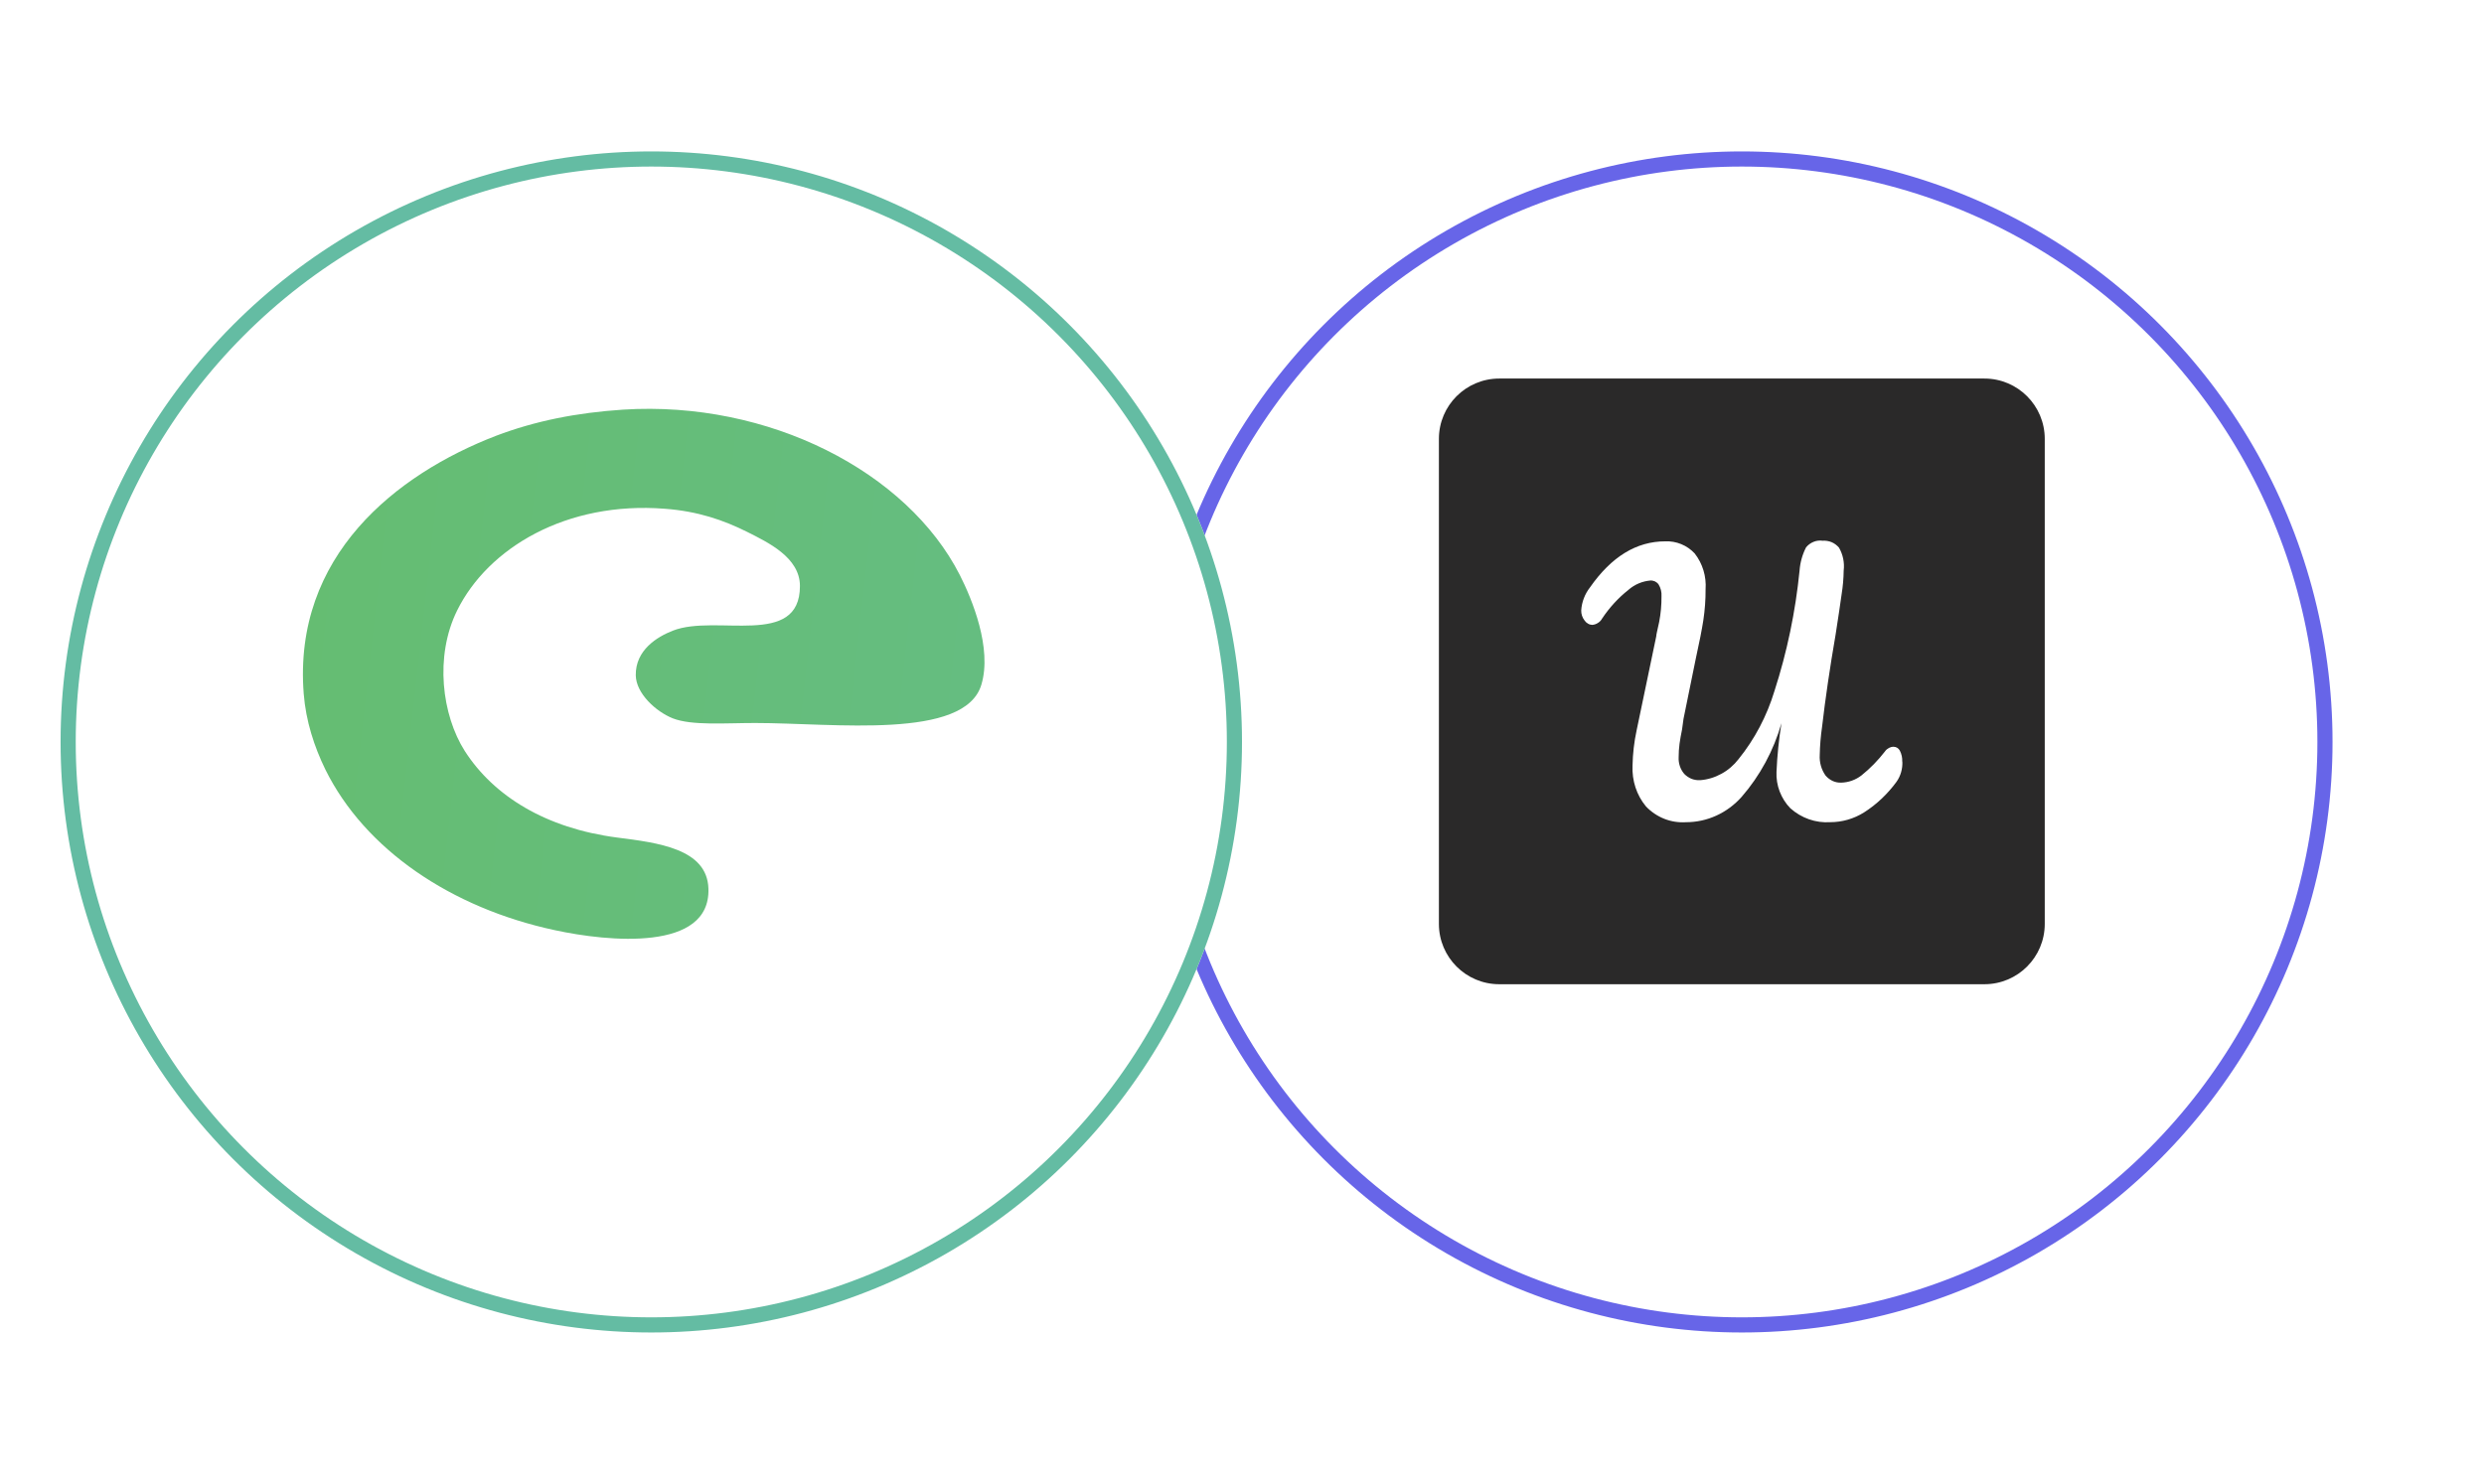 <?xml version="1.0" encoding="UTF-8"?> <svg xmlns="http://www.w3.org/2000/svg" width="164" height="98" viewBox="0 0 164 98" fill="none"><g filter="url(#filter0_d_7394_4383)"><circle cx="115" cy="45" r="39" fill="white"></circle><circle cx="115" cy="45" r="38.5" stroke="#6765E8"></circle></g><path d="M131.016 25H98.984C96.784 25 95 26.784 95 28.984V61.016C95 63.216 96.784 65 98.984 65H131.016C133.216 65 135 63.216 135 61.016V28.984C135 26.784 133.216 25 131.016 25Z" fill="#2A2929"></path><path d="M125.598 50.291C125.62 50.773 125.487 51.247 125.209 51.636C124.62 52.44 123.896 53.127 123.062 53.658C122.389 54.078 121.62 54.298 120.838 54.298C119.878 54.362 118.931 54.031 118.202 53.378C117.898 53.067 117.66 52.689 117.5 52.276C117.342 51.862 117.269 51.42 117.289 50.973C117.336 49.893 117.447 48.822 117.616 47.76C117.1 49.567 116.202 51.231 114.987 52.627C114.516 53.156 113.951 53.576 113.318 53.864C112.684 54.153 112.007 54.3 111.313 54.3C110.831 54.331 110.347 54.258 109.891 54.08C109.433 53.9 109.02 53.622 108.678 53.267C108.053 52.52 107.738 51.549 107.784 50.558C107.8 49.776 107.889 48.998 108.053 48.238L109.349 42.027C109.349 41.907 109.433 41.591 109.542 41.076C109.651 40.518 109.7 39.951 109.696 39.38C109.716 39.102 109.644 38.824 109.5 38.591C109.438 38.507 109.353 38.44 109.264 38.396C109.171 38.358 109.069 38.333 108.967 38.338C108.431 38.384 107.922 38.596 107.511 38.958C106.84 39.489 106.256 40.129 105.773 40.853C105.709 40.973 105.611 41.073 105.496 41.142C105.384 41.216 105.256 41.258 105.122 41.269C105.022 41.264 104.927 41.238 104.84 41.184C104.747 41.133 104.673 41.062 104.616 40.976C104.469 40.787 104.391 40.556 104.396 40.313C104.431 39.758 104.636 39.227 104.973 38.796C106.391 36.764 108.04 35.751 109.949 35.751C110.304 35.736 110.667 35.798 111 35.936C111.336 36.073 111.636 36.282 111.887 36.549C112.411 37.22 112.669 38.067 112.607 38.927C112.611 39.604 112.56 40.282 112.46 40.953C112.364 41.573 112.198 42.424 111.962 43.489L111.149 47.478L111.053 48.176C110.984 48.511 110.927 48.827 110.887 49.12C110.849 49.418 110.829 49.709 110.829 50.002C110.807 50.407 110.938 50.804 111.198 51.109C111.336 51.251 111.502 51.362 111.682 51.436C111.862 51.504 112.056 51.536 112.253 51.524C112.747 51.487 113.22 51.34 113.656 51.1C114.091 50.864 114.476 50.533 114.784 50.133C115.849 48.816 116.653 47.287 117.153 45.64C117.987 43.062 118.54 40.396 118.811 37.691C118.849 37.151 118.996 36.624 119.242 36.147C119.373 35.984 119.547 35.862 119.736 35.784C119.924 35.707 120.133 35.68 120.338 35.711C120.538 35.696 120.742 35.731 120.931 35.807C121.116 35.887 121.282 36.011 121.416 36.169C121.678 36.624 121.789 37.16 121.724 37.691C121.718 38.211 121.671 38.731 121.589 39.24C121.504 39.871 121.369 40.762 121.191 41.911C120.809 44.12 120.513 46.149 120.298 47.996C120.209 48.616 120.156 49.236 120.144 49.86C120.113 50.349 120.253 50.831 120.529 51.22C120.66 51.371 120.818 51.493 120.996 51.576C121.173 51.656 121.369 51.696 121.562 51.687C122.04 51.676 122.513 51.509 122.9 51.209C123.478 50.747 123.998 50.211 124.453 49.622C124.518 49.527 124.604 49.453 124.704 49.398C124.8 49.347 124.904 49.318 125.016 49.318C125.104 49.318 125.184 49.34 125.262 49.387C125.336 49.433 125.393 49.498 125.436 49.58C125.547 49.8 125.604 50.051 125.589 50.298L125.598 50.291Z" fill="white"></path><g filter="url(#filter1_d_7394_4383)"><circle cx="43" cy="45" r="39" fill="white"></circle><circle cx="43" cy="45" r="38.5" stroke="#64BCA3"></circle></g><path d="M41.138 27.053C50.772 26.443 59.896 31.16 63.367 37.97C64.183 39.576 65.51 42.808 64.796 45.207C63.714 48.887 55.079 47.748 49.854 47.748C47.853 47.748 45.69 47.931 44.424 47.443C43.301 46.996 41.995 45.797 41.975 44.597C41.954 42.93 43.383 42.056 44.424 41.65C47.261 40.531 52.814 42.828 52.814 38.702C52.814 36.811 50.691 35.815 49.323 35.124C47.772 34.351 46.078 33.762 43.893 33.599C37.402 33.091 32.218 36.181 30.176 40.328C28.686 43.357 29.176 47.22 30.686 49.598C32.605 52.587 36.055 54.701 40.73 55.311C43.424 55.656 46.69 56.043 46.772 58.685C46.914 62.853 40.178 62.202 36.627 61.43C29.788 59.966 24.093 56.103 21.48 50.818C20.746 49.313 20.195 47.626 20.052 45.817C19.337 36.709 26.155 31.322 32.748 28.781C35.32 27.805 38.056 27.256 41.138 27.053Z" fill="url(#paint0_linear_7394_4383)"></path><defs><filter id="filter0_d_7394_4383" x="66" y="0" width="98" height="98" filterUnits="userSpaceOnUse" color-interpolation-filters="sRGB"><feFlood flood-opacity="0" result="BackgroundImageFix"></feFlood><feColorMatrix in="SourceAlpha" type="matrix" values="0 0 0 0 0 0 0 0 0 0 0 0 0 0 0 0 0 0 127 0" result="hardAlpha"></feColorMatrix><feOffset dy="4"></feOffset><feGaussianBlur stdDeviation="5"></feGaussianBlur><feComposite in2="hardAlpha" operator="out"></feComposite><feColorMatrix type="matrix" values="0 0 0 0 0.404 0 0 0 0 0.396 0 0 0 0 0.91 0 0 0 0.25 0"></feColorMatrix><feBlend mode="normal" in2="BackgroundImageFix" result="effect1_dropShadow_7394_4383"></feBlend><feBlend mode="normal" in="SourceGraphic" in2="effect1_dropShadow_7394_4383" result="shape"></feBlend></filter><filter id="filter1_d_7394_4383" x="0" y="6" width="86" height="86" filterUnits="userSpaceOnUse" color-interpolation-filters="sRGB"><feFlood flood-opacity="0" result="BackgroundImageFix"></feFlood><feColorMatrix in="SourceAlpha" type="matrix" values="0 0 0 0 0 0 0 0 0 0 0 0 0 0 0 0 0 0 127 0" result="hardAlpha"></feColorMatrix><feOffset dy="4"></feOffset><feGaussianBlur stdDeviation="2"></feGaussianBlur><feComposite in2="hardAlpha" operator="out"></feComposite><feColorMatrix type="matrix" values="0 0 0 0 0.173 0 0 0 0 0.184 0 0 0 0 0.194 0 0 0 0.25 0"></feColorMatrix><feBlend mode="normal" in2="BackgroundImageFix" result="effect1_dropShadow_7394_4383"></feBlend><feBlend mode="normal" in="SourceGraphic" in2="effect1_dropShadow_7394_4383" result="shape"></feBlend></filter><linearGradient id="paint0_linear_7394_4383" x1="175.068" y1="59.207" x2="19.811" y2="41.856" gradientUnits="userSpaceOnUse"><stop stop-color="#64BCA3"></stop><stop offset="1" stop-color="#65BD72"></stop></linearGradient></defs></svg> 